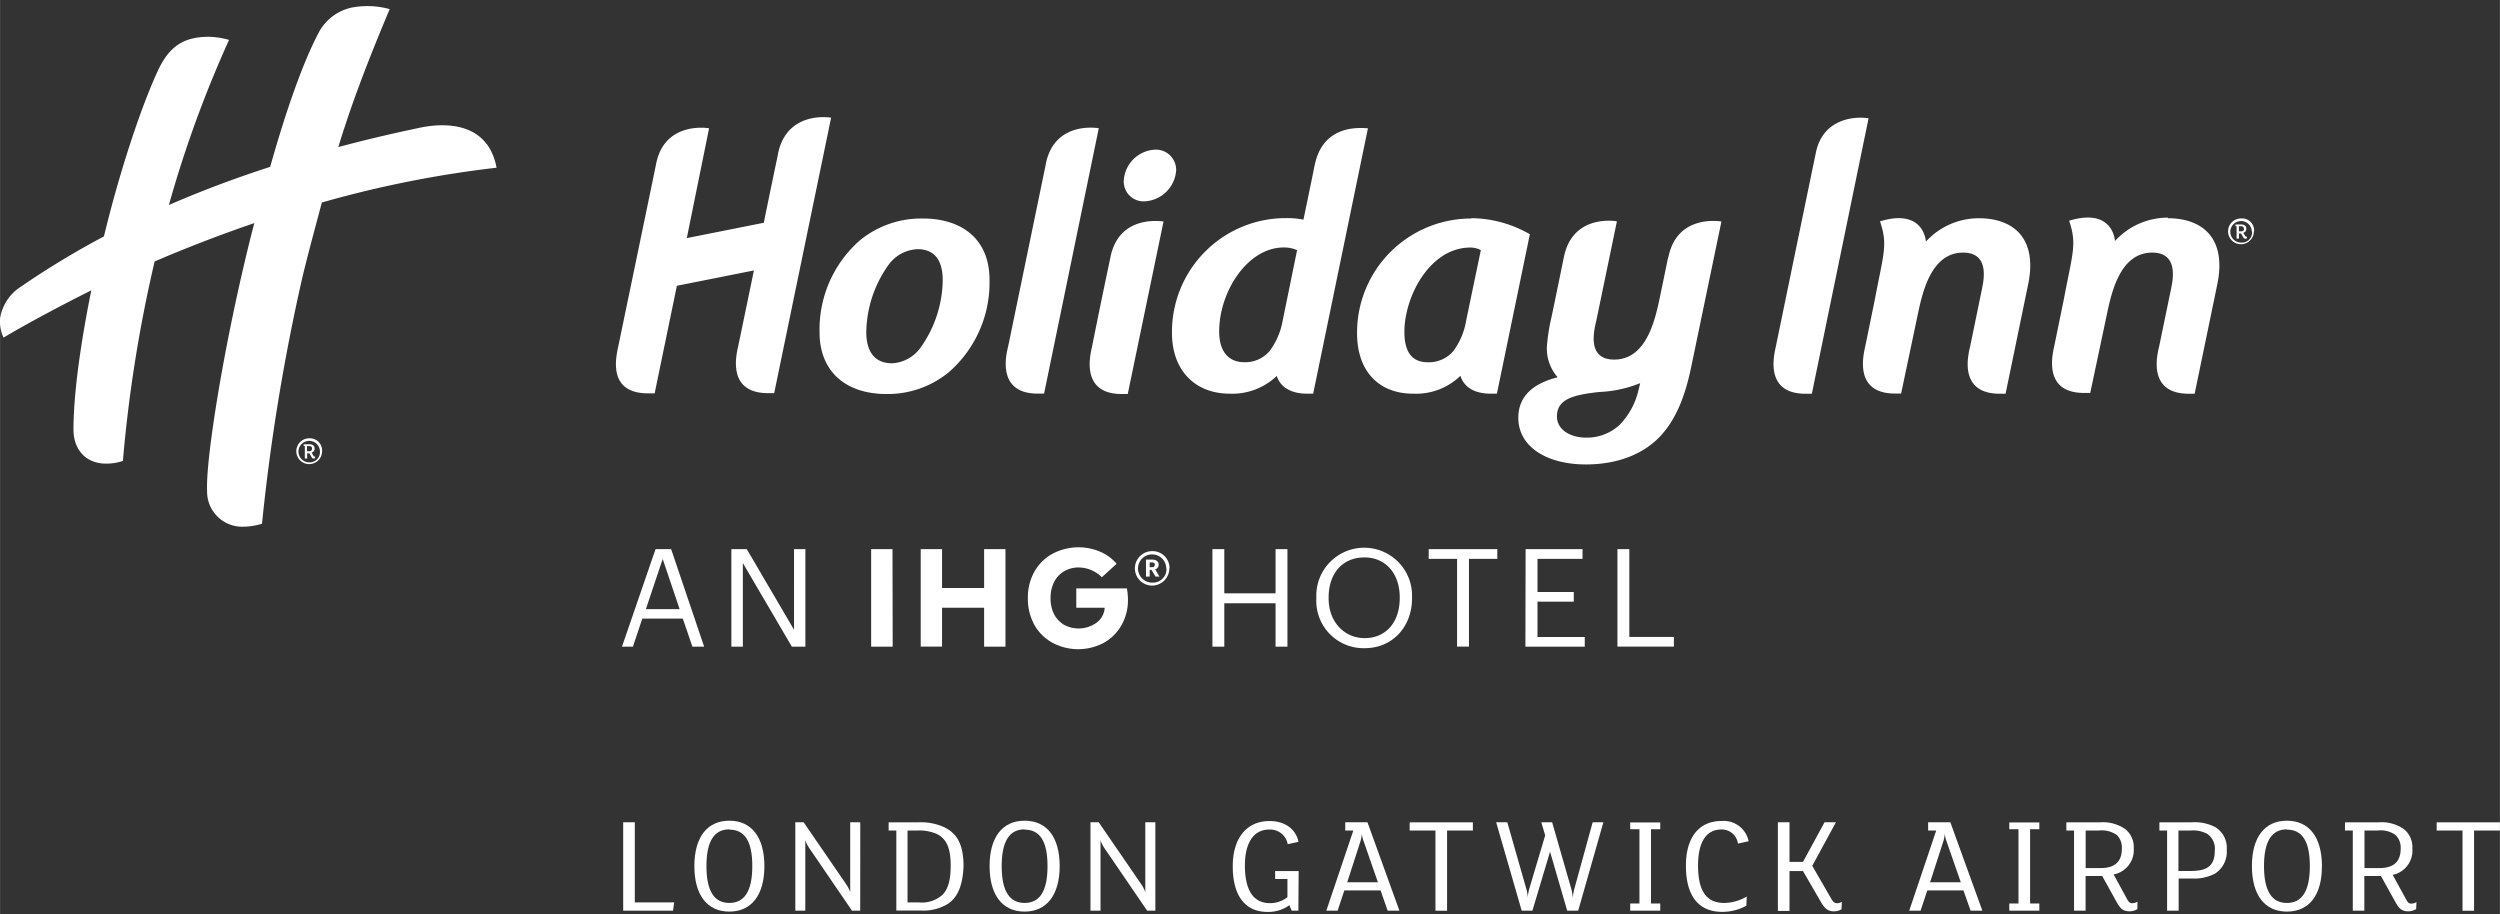 <?xml version="1.0" encoding="UTF-8"?> <svg xmlns="http://www.w3.org/2000/svg" id="Logo" width="130.6mm" height="47.77mm" viewBox="0 0 370.21 135.42"><rect x="0" y="0" width="370.21" height="135.42" fill="#333333" stroke="none"/><g><path d="M179.54,81.32h1.76v6.55h7.59V81.32h1.76V95.77h-1.76V89.34H181.3v6.43h-1.76Zm15.39,7.32v-.17a7.09,7.09,0,1,1,14.17,0v.17c0,4.08-2.81,7.35-7,7.35A7,7,0,0,1,194.93,88.64Zm12.35-.06v-.17c0-3.23-1.9-5.86-5.23-5.86s-5.3,2.47-5.3,5.9v.17c0,3.49,2.33,5.88,5.34,5.88C205.3,94.5,207.28,92.07,207.28,88.58Zm8.49-5.82h-4.2V81.32h10.16v1.44h-4.2v13h-1.76Zm10.15-1.44h8.43v1.44h-6.67v4.91h5.37V89.1h-5.37v5.23h7v1.44h-8.79Zm13.6,0h1.76v13h6.6v1.44h-8.36Zm-142.45,0h2.31l4.89,14.45h-1.74l-1.42-4.16h-6l-1.39,4.16H92.1Zm-1.43,8.89h5l-2.51-7.43Zm12.66-8.89h2.28l7,11.94V81.32h1.68V95.77h-2L110,83.38V95.77H108.3Zm23.89,14.45H129V81.32h3.16Zm4.15-14.45h3.16v5.76h6.23V81.32h3.16V95.77h-3.16V90H139.5v5.76h-3.16Zm26.82,4.17,2.19-2a6.48,6.48,0,0,0-2.44-1.79,8.22,8.22,0,0,0-7,.28,6.8,6.8,0,0,0-2.7,2.62,7.77,7.77,0,0,0-1,4,8,8,0,0,0,.92,3.86,6.8,6.8,0,0,0,2.64,2.68,8.08,8.08,0,0,0,7.62.09,6.79,6.79,0,0,0,2.64-2.57,7.42,7.42,0,0,0,1-3.87,9,9,0,0,0-.16-1.65h-7.49V90h4.21a3,3,0,0,1-1.2,2.21,4.56,4.56,0,0,1-4.82.32A4,4,0,0,1,156.11,91a5.17,5.17,0,0,1-.54-2.42,5.3,5.3,0,0,1,.5-2.34,3.85,3.85,0,0,1,1.46-1.61,4.12,4.12,0,0,1,2.21-.59A4.84,4.84,0,0,1,163.16,85.49Zm10-1.33a2.55,2.55,0,1,1-2.55-2.54A2.51,2.51,0,0,1,173.19,84.16Zm-.46,0a2.09,2.09,0,1,0-2.09,2.12A2,2,0,0,0,172.73,84.16Zm-1,1.23h-.58l-.61-1h-.26v1h-.55V82.87h.88c.59,0,1,.24,1,.76h0a.67.67,0,0,1-.52.68Zm-.69-1.74c0-.26-.16-.36-.44-.36h-.32V84h.32c.29,0,.44-.13.44-.37Z" style="fill: #fff"></path><g><path d="M99.83,133.64l-.17,1.22H92.28V121.77H94v11.87Z" style="fill: #fff"></path><path d="M108,135c-3.3,0-5.18-2.48-5.18-6.74s1.88-6.72,5.18-6.72,5.19,2.46,5.19,6.72S111.3,135,108,135Zm0-12.18c-2.17,0-3.39,1.64-3.39,5.44s1.22,5.46,3.39,5.46,3.4-1.65,3.4-5.46S110.19,122.86,108,122.86Z" style="fill: #fff"></path><path d="M127.38,134.86h-1.22l-6.2-9.08a5.66,5.66,0,0,1-.71-1.32v10.4h-1.48V121.77H119l6.18,9a5.94,5.94,0,0,1,.72,1.33V121.77h1.49Z" style="fill: #fff"></path><path d="M140.39,133.84a6.93,6.93,0,0,1-4,1h-3.66V123h-1.14v-1.22H136a8.33,8.33,0,0,1,3.68.66c2,.89,3,2.58,3,5.79C142.58,131,141.88,132.83,140.39,133.84Zm-1.76-10.38a6.67,6.67,0,0,0-2.83-.47h-1.41v10.65h1.7a4.56,4.56,0,0,0,3.49-1.14c.89-.91,1.2-2.38,1.2-4.34C140.78,125.63,140.18,124.17,138.63,123.46Z" style="fill: #fff"></path><path d="M151.73,135c-3.31,0-5.19-2.48-5.19-6.74s1.88-6.72,5.19-6.72,5.19,2.46,5.19,6.72S155,135,151.73,135Zm0-12.18c-2.18,0-3.4,1.64-3.4,5.44s1.22,5.46,3.4,5.46,3.39-1.65,3.39-5.46S153.9,122.86,151.73,122.86Z" style="fill: #fff"></path><path d="M171.09,134.86h-1.22l-6.2-9.08a5.27,5.27,0,0,1-.7-1.32v10.4h-1.49V121.77h1.22l6.18,9a5.94,5.94,0,0,1,.72,1.33V121.77h1.49Z" style="fill: #fff"></path><path d="M192.27,134.86h-1l-.33-.81a5.38,5.38,0,0,1-3.24,1c-3.23,0-5.15-2.29-5.15-6.76,0-4.11,2-6.7,5.46-6.7,2.13,0,3.84,1.06,4.28,3.08l-1.6.35a2.64,2.64,0,0,0-2.75-2.17c-2.31,0-3.59,2-3.59,5.3s1,5.6,3.72,5.6a4.1,4.1,0,0,0,2.58-.89v-2.69h-1.82V129h3.48Z" style="fill: #fff"></path><path d="M207.23,134.86h-1.74l-1.05-3h-5.36l-1,3h-1.67l4-11.87h-1.2v-1.22h3.29Zm-3.18-4.2-2.09-6a4.48,4.48,0,0,1-.29-1.2h0a5.21,5.21,0,0,1-.23,1.2l-1.94,6Z" style="fill: #fff"></path><path d="M218.11,123h-3.82v11.87h-1.72V123h-3.82v-1.22h9.36Z" style="fill: #fff"></path><path d="M237.44,121.77l-3.73,13.09h-1.63l-2.54-8.73-2.61,8.73h-1.59l-3.78-13.09h1.65l2.79,9.78a5.74,5.74,0,0,1,.25,1.42h0a5.66,5.66,0,0,1,.21-1.34l2.36-7.92-.58-1.94h1.61l2.79,9.71a6.8,6.8,0,0,1,.27,1.49h0a7.44,7.44,0,0,1,.27-1.49l2.67-9.71Z" style="fill: #fff"></path><path d="M245.86,134.86h-4.45V133.8h1.37v-11h-1.37v-1h4.45v1h-1.37v11h1.37Z" style="fill: #fff"></path><path d="M257.37,124.93a2.42,2.42,0,0,0-2.46-2.09c-2.26,0-3.45,1.9-3.45,5.3,0,3.18.82,5.58,3.86,5.58a6.78,6.78,0,0,0,3.35-.95l-.06,1.36a7.42,7.42,0,0,1-3.56.91c-3.61,0-5.39-2.46-5.39-6.84,0-4.12,1.88-6.62,5.29-6.62a3.77,3.77,0,0,1,4,3Z" style="fill: #fff"></path><path d="M272.71,134.65a2.1,2.1,0,0,1-1.12.31c-.84,0-1.34-.35-1.94-1.39L267,129h-2v5.9h-1.72V121.77H265v5.87H267l3.19-5.87h1.69l-3.51,6.45,2.83,4.9c.29.49.5.64.83.64a1.28,1.28,0,0,0,.72-.21Z" style="fill: #fff"></path><path d="M293.56,134.86h-1.74l-1.06-3h-5.35l-1,3h-1.68l4-11.87h-1.2v-1.22h3.29Zm-3.19-4.2-2.09-6a4.9,4.9,0,0,1-.29-1.2h0a4.73,4.73,0,0,1-.23,1.2l-1.94,6Z" style="fill: #fff"></path><path d="M302,134.86h-4.45V133.8h1.36v-11h-1.36v-1H302v1h-1.37v11H302Z" style="fill: #fff"></path><path d="M316.52,134.63a2.34,2.34,0,0,1-1.15.33c-1,0-1.41-.46-1.91-1.35l-2.15-3.88h-2.46v5.13h-1.71V123H306v-1.22h5a5.8,5.8,0,0,1,3.72,1,3.41,3.41,0,0,1,1.26,2.85A3.67,3.67,0,0,1,313,129.5l2,3.66c.24.45.43.6.74.6a1.54,1.54,0,0,0,.79-.23Zm-3-10.94a3.9,3.9,0,0,0-2.71-.7h-1.95v5.56h2.26c2.25,0,3.1-1.14,3.1-2.87A2.62,2.62,0,0,0,313.51,123.69Z" style="fill: #fff"></path><path d="M328,129.38a6.59,6.59,0,0,1-3.37.72h-2v4.76h-1.71V123h-1.14v-1.22h4.71a6.68,6.68,0,0,1,3.62.74,3.59,3.59,0,0,1,1.64,3.33A3.81,3.81,0,0,1,328,129.38Zm-1.08-5.86a4.34,4.34,0,0,0-2.43-.53h-1.89v6h1.64c2.33,0,3.74-.51,3.74-3A2.65,2.65,0,0,0,326.91,123.52Z" style="fill: #fff"></path><path d="M338.66,135c-3.3,0-5.18-2.48-5.18-6.74s1.88-6.72,5.18-6.72,5.19,2.46,5.19,6.72S342,135,338.66,135Zm0-12.18c-2.17,0-3.39,1.64-3.39,5.44s1.22,5.46,3.39,5.46,3.4-1.65,3.4-5.46S340.84,122.86,338.66,122.86Z" style="fill: #fff"></path><path d="M357.8,134.63a2.37,2.37,0,0,1-1.15.33c-1,0-1.41-.46-1.91-1.35l-2.15-3.88h-2.46v5.13h-1.71V123h-1.16v-1.22h5a5.8,5.8,0,0,1,3.72,1,3.41,3.41,0,0,1,1.26,2.85,3.67,3.67,0,0,1-2.91,3.93l2,3.66c.24.45.43.6.74.6a1.48,1.48,0,0,0,.78-.23Zm-3-10.94a3.85,3.85,0,0,0-2.7-.7h-1.95v5.56h2.26c2.25,0,3.1-1.14,3.1-2.87A2.59,2.59,0,0,0,354.78,123.69Z" style="fill: #fff"></path><path d="M370.21,123h-3.83v11.87h-1.71V123h-3.83v-1.22h9.37Z" style="fill: #fff"></path></g><path d="M171.08,22.16a3,3,0,0,1,3.09,3.05,4.93,4.93,0,0,1-4.76,4.61,2.93,2.93,0,0,1-3-3.05,4.88,4.88,0,0,1,4.71-4.61m-16.25,2.13c-1.34,6.51-5.58,27-5.58,27-.27,1.12-1.79,7,4.38,7h.94l8.1-39.3s-6.52-1.2-7.84,5.25M164.46,38c-1.36,6.37-2.75,13.35-2.75,13.35-.25,1.12-1.78,7,4.4,7H167L172.3,32.8c-.25,0-6.49-1.1-7.84,5.17M136.4,51.36a17.58,17.58,0,0,0,3.2-9.86c0-2.69-1-4.6-3.76-4.6a5.61,5.61,0,0,0-4.34,2.43,17.53,17.53,0,0,0-3.22,9.86c0,2.69,1.09,4.61,3.83,4.61a5.55,5.55,0,0,0,4.29-2.44m.26-19c5.73,0,9.87,3,9.87,9.09a17.59,17.59,0,0,1-6.05,13.69,14.27,14.27,0,0,1-9.24,3.21c-5.74,0-9.88-3.1-9.88-9.15a17.54,17.54,0,0,1,6-13.63,14.32,14.32,0,0,1,9.25-3.21M242.89,56.74a18.11,18.11,0,0,1-6.08,1.31c-3.72.42-6.25,1-6.25,3.61,0,2,2,3.15,4.34,3.15a7.09,7.09,0,0,0,4.95-1.9,10.87,10.87,0,0,0,2.78-5.11Zm4.18-18.69c1.26-6.13,7.18-5.35,7.85-5.25l-4.53,21.8c-.93,4.38-2.29,7.48-4.3,9.75-2.47,2.78-6.35,4.43-11.25,4.43-5.71,0-10-2.57-10-6.91,0-2.94,1.86-5,5.83-6a6.41,6.41,0,0,1-1.6-4.49,27.78,27.78,0,0,1,.67-4.35c.1-.43.86-4.15,1.86-9,1.25-6.12,7.22-5.38,7.84-5.25l-3,14.47c-.26,1.24-1.7,6,2.6,6,4.82,0,6.07-6,6.74-9.11l1.26-6.1M268.91,22.6c-1,4.77-5.93,28.71-5.93,28.71-.31,1.38-1.66,7,4.4,7h.93l8.4-40.79c-1.6-.28-6.67-.25-7.8,5.05m24.15,9.75a10.62,10.62,0,0,0-7.86,3.46s-.24-5-6.8-3c1.19,3.48.54,4.7-.79,11.72l-1.39,6.78c-.24,1.16-1.78,7,4.4,7h.91L284,46.56c.67-3.16,1.94-9.15,6.71-9.15,2.38,0,3.59,1.48,2.85,5.1l-1.81,8.8c-.26,1.12-1.82,7,4.39,7H297l3.32-16.09c1.47-6.88-2.1-9.9-7.29-9.9M115.19,22.9c-.31,1.49-1,4.75-2.09,10.09l-11.4,2.27L105,19c-1-.18-6.69-.63-7.84,5.25-.37,1.85-5.6,27-5.6,27-.26,1.32-1.79,7,4.38,7h1l3.29-15.93,11.41-2.27-2.32,11.17c-.25,1.14-1.78,7,4.4,7h.92l8.43-40.79s-6.53-1.17-7.87,5.35m205.87,9.45a10.64,10.64,0,0,0-7.87,3.46s-.23-5-6.79-3c1.18,3.48.53,4.7-.8,11.72l-1.39,6.78c-.24,1.16-1.77,7,4.4,7h.92L312,46.56c.67-3.16,1.93-9.15,6.71-9.15,2.38,0,3.59,1.48,2.85,5.1l-1.82,8.8c-.26,1.12-1.82,7,4.4,7H325l3.33-16.09c1.47-6.88-2.11-9.9-7.29-9.9M194.7,24.41C196,18.08,202,19,202.57,19l-8.11,39.3h-.91c-2.07,0-3.88-.75-4.48-2.63a9.51,9.51,0,0,1-6.95,2.63c-5.17,0-8.57-3.46-8.57-9a16.85,16.85,0,0,1,16.89-17,12.31,12.31,0,0,1,2.58.23c-.07.31,1.07-5.09,1.68-8.17m-2.62,12.68a4.83,4.83,0,0,0-2-.39c-5.28,0-9.54,6.46-9.54,12.45,0,2.94,1.38,4.54,3.7,4.54A4.73,4.73,0,0,0,188,52a10.66,10.66,0,0,0,1.95-4.55Zm27.21,0a3.3,3.3,0,0,0-1.54-.38c-6,0-9.78,7.23-9.78,12.49,0,3,1.14,4.5,3.47,4.5A4.79,4.79,0,0,0,215.21,52a10.41,10.41,0,0,0,1.91-4.55Zm-1.39-4.73a17.62,17.62,0,0,1,8.65,2.38l-4.88,23.61h-.91c-2.07,0-3.89-.72-4.49-2.65a9.43,9.43,0,0,1-7,2.65c-5.16,0-8.31-3.4-8.31-8.94a16.9,16.9,0,0,1,16.89-17M73.53,24.84C72.06,17.05,64,18.48,61.78,19q-6.14,1.29-11.69,2.78C52,15.53,54.27,9.51,57.7,1.35A12.38,12.38,0,0,0,52.86,1a7.25,7.25,0,0,0-5.71,3.9C45,9,42.58,15.57,40,24.71,34.56,26.47,29.6,28.36,25,30.36A171.6,171.6,0,0,1,33.91,5.91a11.47,11.47,0,0,0-3-.46c-3.7,0-5.85,1.4-7.53,5-2.61,5.64-5.72,15.16-8,24.56A126,126,0,0,0,3,42.51a6.84,6.84,0,0,0-3,4.63A5.81,5.81,0,0,0,.51,50c2.52-1.5,7-4,13-7-1.21,6-2.61,14.24-2.64,20.55,0,3.22,2,5.11,4.81,5.11a7.69,7.69,0,0,0,2.51-.4,206.88,206.88,0,0,1,4.7-29.54c4.47-1.92,9.43-3.86,14.76-5.68l-.39,1.5C33.19,50.69,30.43,68,30.66,72.74A5.19,5.19,0,0,0,36,78a9.83,9.83,0,0,0,2.79-.44,300.74,300.74,0,0,1,6-36.57c1-4.13,2-7.7,2.86-11a162.34,162.34,0,0,1,25.84-5.15m260.28,9.42a1.91,1.91,0,1,1-1.9-1.91A1.8,1.8,0,0,1,333.81,34.26Zm-.31,0a1.59,1.59,0,1,0-1.59,1.66A1.51,1.51,0,0,0,333.5,34.26Zm-.87.79a.27.27,0,0,0,.15,0v.24a.47.47,0,0,1-.2.06.33.33,0,0,1-.34-.2l-.33-.58h-.31v.77h-.35V33.5h-.17v-.26h.82c.47,0,.79.19.79.62a.58.58,0,0,1-.44.61l.27.48C332.56,35,332.59,35.05,332.63,35.05Zm-.31-1.18c0-.28-.15-.37-.48-.37h-.25v.76h.3C332.21,34.26,332.32,34.1,332.32,33.87ZM47.69,66.82a1.91,1.91,0,1,1-1.91-1.91A1.81,1.81,0,0,1,47.69,66.82Zm-.32,0a1.59,1.59,0,1,0-1.59,1.65A1.52,1.52,0,0,0,47.37,66.82Zm-.86.78a.3.3,0,0,0,.15,0l0,.24a.35.35,0,0,1-.2.07.34.34,0,0,1-.33-.21l-.33-.57h-.32v.77h-.35V66.06h-.17v-.27h.83c.47,0,.79.2.79.62a.6.6,0,0,1-.44.62l.27.48C46.44,67.59,46.47,67.6,46.51,67.6Zm-.31-1.18c0-.27-.16-.36-.48-.36h-.26v.76h.31C46.09,66.82,46.2,66.66,46.2,66.42Z" style="fill: #fff"></path></g></svg> 